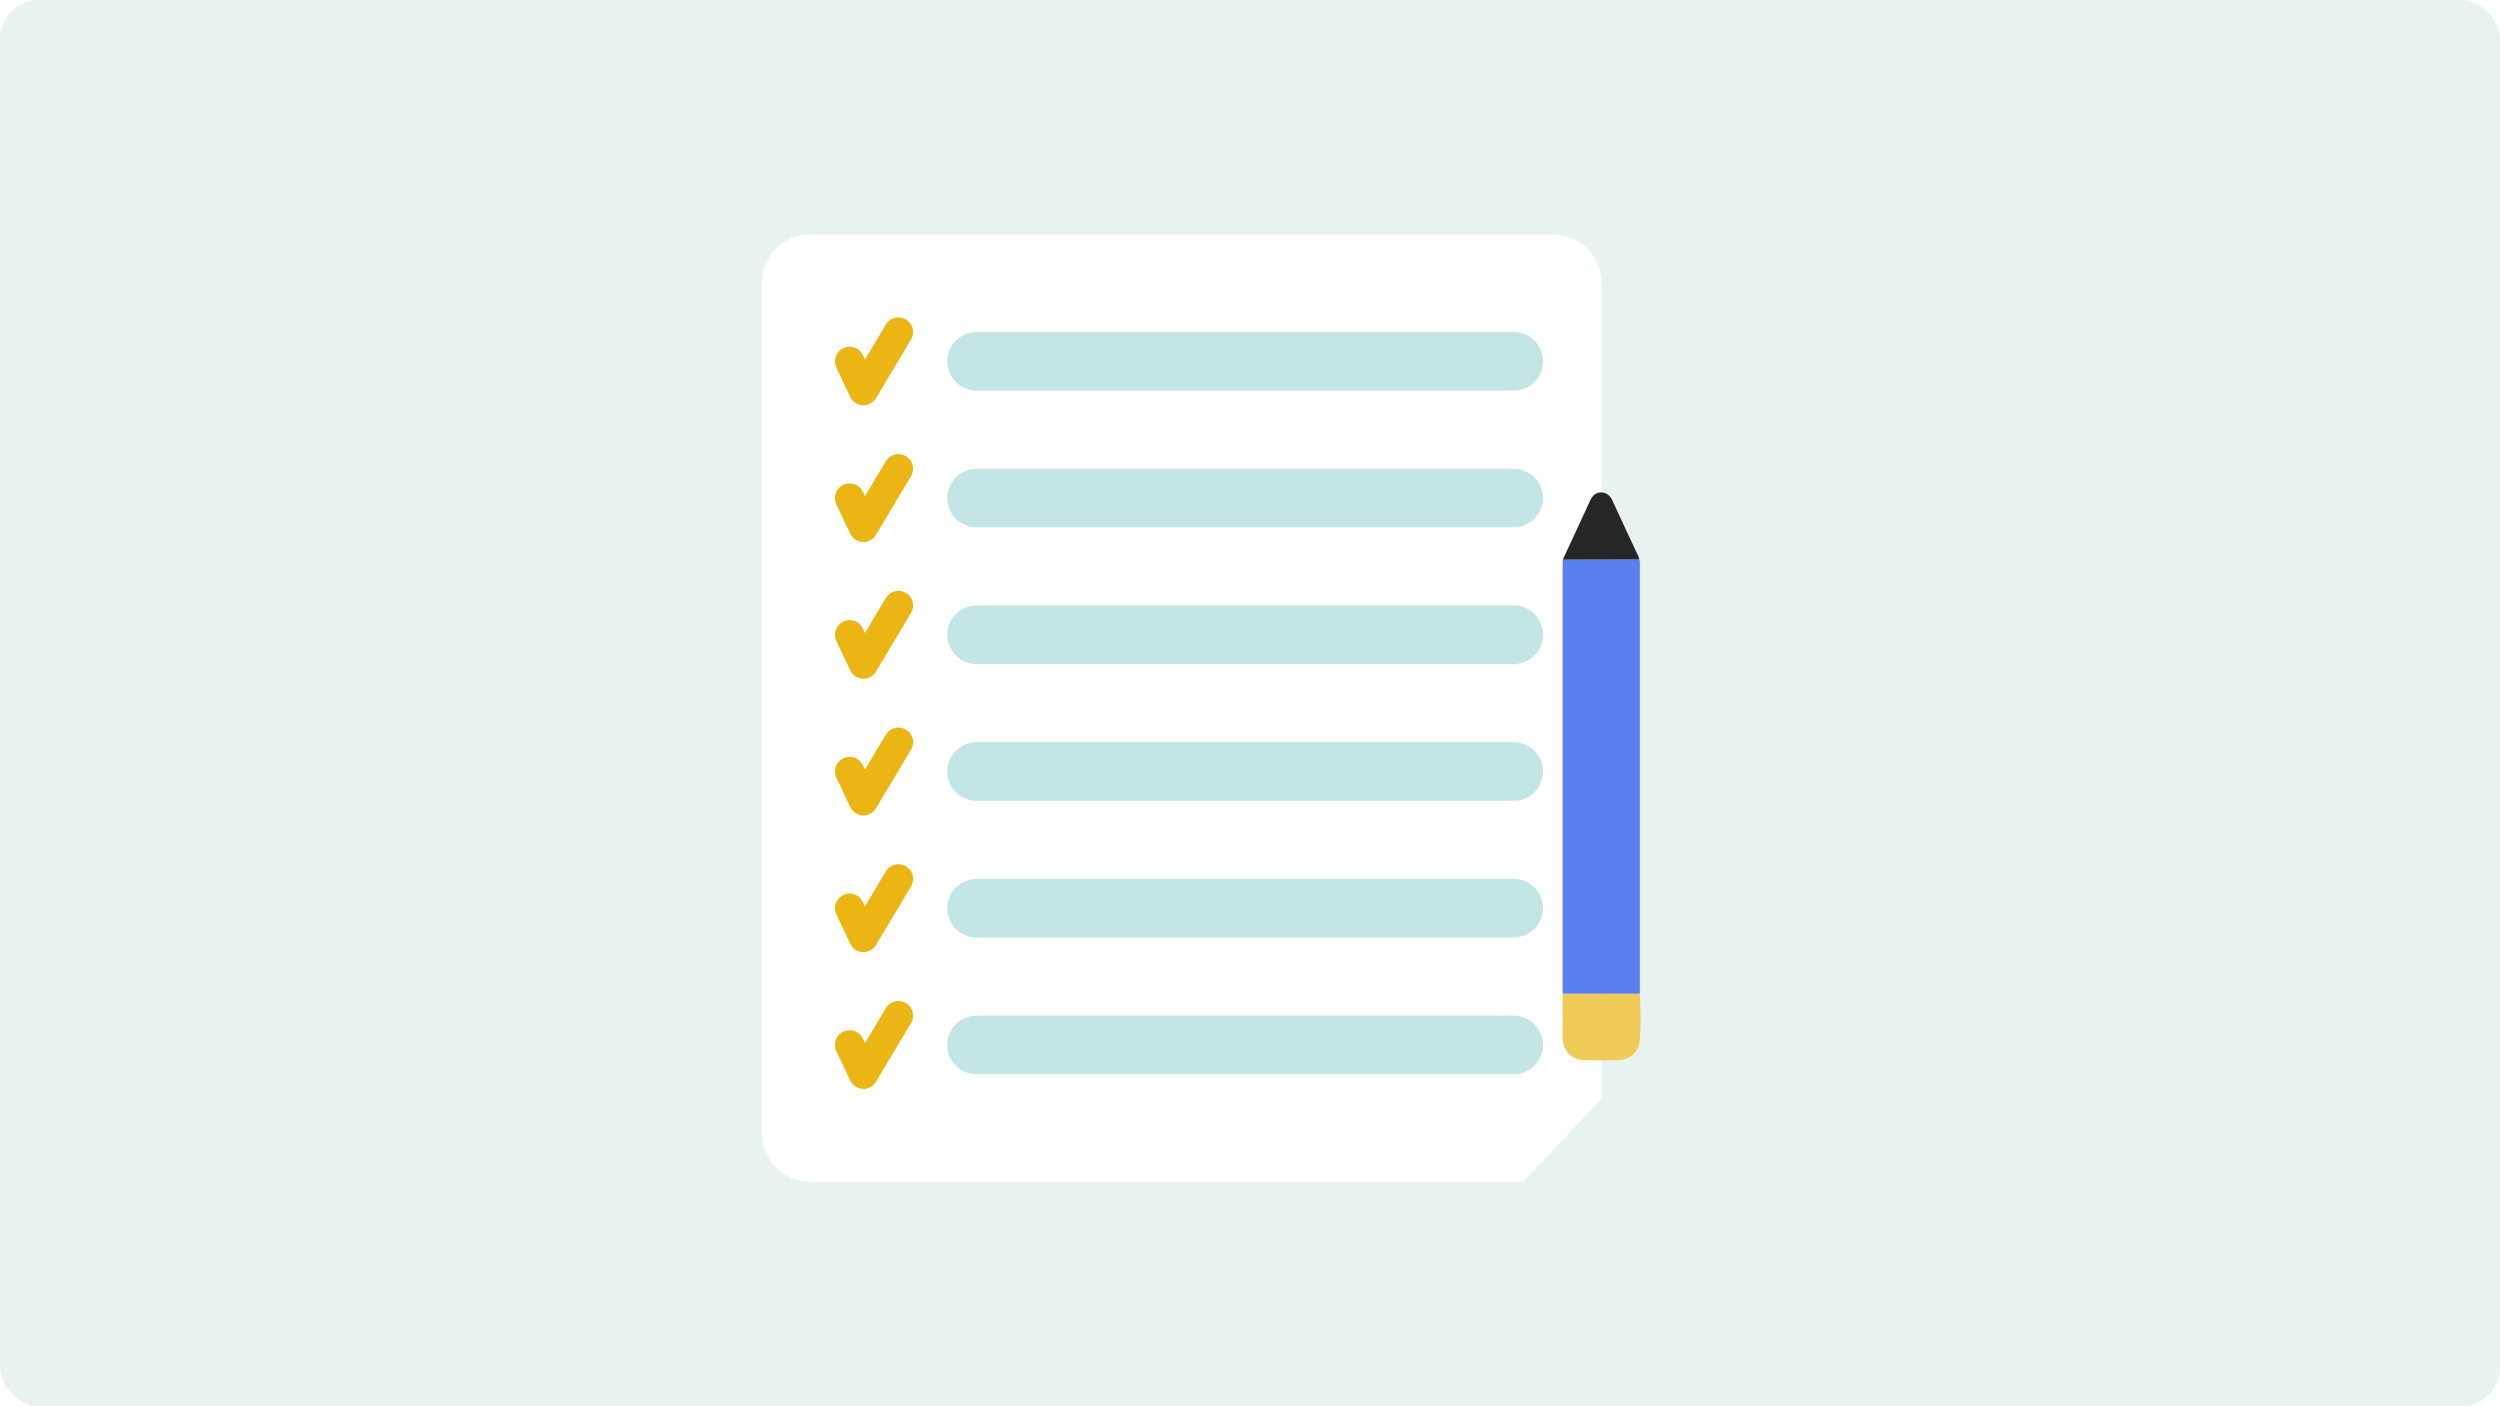 <svg width="256" height="144" viewBox="0 0 256 144" fill="none" xmlns="http://www.w3.org/2000/svg">
<rect width="256" height="144" rx="4" fill="#E7F2F1"/>
<path d="M78 29L78 116C78 118.761 80.239 121 83 121L156 121L164 112.5L164 29C164 26.239 161.761 24 159 24L83 24C80.239 24 78 26.239 78 29Z" fill="white"/>
<g filter="url(#filter0_d_210_6275)">
<path d="M156.525 112.5H164L156 121L154.578 114.958C154.283 113.703 155.236 112.5 156.525 112.5Z" fill="white"/>
</g>
<path opacity="0.4" d="M100 37L155 37" stroke="#69BEBA" stroke-width="6" stroke-linecap="round" stroke-linejoin="round"/>
<path d="M87 37L88.414 40L92 34" stroke="#EBB614" stroke-width="3" stroke-linecap="round" stroke-linejoin="round"/>
<path opacity="0.4" d="M100 51L155 51" stroke="#69BEBA" stroke-width="6" stroke-linecap="round" stroke-linejoin="round"/>
<path d="M87 51L88.414 54L92 48" stroke="#EBB614" stroke-width="3" stroke-linecap="round" stroke-linejoin="round"/>
<path opacity="0.4" d="M100 65L155 65" stroke="#69BEBA" stroke-width="6" stroke-linecap="round" stroke-linejoin="round"/>
<path d="M87 65L88.414 68L92 62" stroke="#EBB614" stroke-width="3" stroke-linecap="round" stroke-linejoin="round"/>
<path opacity="0.4" d="M100 79L155 79" stroke="#69BEBA" stroke-width="6" stroke-linecap="round" stroke-linejoin="round"/>
<path d="M87 79L88.414 82L92 76" stroke="#EBB614" stroke-width="3" stroke-linecap="round" stroke-linejoin="round"/>
<path opacity="0.4" d="M100 93L155 93" stroke="#69BEBA" stroke-width="6" stroke-linecap="round" stroke-linejoin="round"/>
<path d="M87 93L88.414 96L92 90" stroke="#EBB614" stroke-width="3" stroke-linecap="round" stroke-linejoin="round"/>
<path opacity="0.4" d="M100 107L155 107" stroke="#69BEBA" stroke-width="6" stroke-linecap="round" stroke-linejoin="round"/>
<path d="M87 107L88.414 110L92 104" stroke="#EBB614" stroke-width="3" stroke-linecap="round" stroke-linejoin="round"/>
<g filter="url(#filter1_d_210_6275)">
<path d="M170.021 94.762C170.015 94.571 170.006 94.378 170.006 94.187C170.006 79.791 170.006 65.394 170.006 50.999C170.006 50.769 170.021 50.539 170.03 50.31C172.639 50.3 175.247 50.29 177.856 50.279C177.946 50.459 177.921 50.655 177.921 50.846C177.921 65.428 177.921 80.009 177.921 94.591C177.921 94.648 177.915 94.707 177.912 94.764C175.281 94.764 172.651 94.764 170.021 94.764V94.762Z" fill="#5880F1"/>
<path d="M170.021 94.762C172.651 94.762 175.282 94.762 177.912 94.762C178.019 96.347 178.04 97.941 177.912 99.521C177.812 100.747 176.921 101.515 175.717 101.551C174.557 101.586 173.395 101.588 172.234 101.551C170.87 101.507 169.998 100.54 170 99.133C170 97.676 170.014 96.219 170.021 94.762Z" fill="#F1CB57"/>
<path d="M177.855 50.279C175.246 50.289 172.637 50.3 170.029 50.309C170.969 48.281 171.907 46.254 172.848 44.227C173.074 43.741 173.447 43.396 173.98 43.423C174.484 43.45 174.868 43.723 175.105 44.241C175.99 46.189 176.908 48.122 177.812 50.061C177.842 50.126 177.842 50.205 177.855 50.277V50.279Z" fill="#262626"/>
</g>
<defs>
<filter id="filter0_d_210_6275" x="148.923" y="107.9" width="18.677" height="17.7" filterUnits="userSpaceOnUse" color-interpolation-filters="sRGB">
<feFlood flood-opacity="0" result="BackgroundImageFix"/>
<feColorMatrix in="SourceAlpha" type="matrix" values="0 0 0 0 0 0 0 0 0 0 0 0 0 0 0 0 0 0 127 0" result="hardAlpha"/>
<feOffset dx="-1"/>
<feGaussianBlur stdDeviation="2.3"/>
<feComposite in2="hardAlpha" operator="out"/>
<feColorMatrix type="matrix" values="0 0 0 0 0.198 0 0 0 0 0.393 0 0 0 0 0.393 0 0 0 0.21 0"/>
<feBlend mode="normal" in2="BackgroundImageFix" result="effect1_dropShadow_210_6275"/>
<feBlend mode="normal" in="SourceGraphic" in2="effect1_dropShadow_210_6275" result="shape"/>
</filter>
<filter id="filter1_d_210_6275" x="156.216" y="43.422" width="21.784" height="68.94" filterUnits="userSpaceOnUse" color-interpolation-filters="sRGB">
<feFlood flood-opacity="0" result="BackgroundImageFix"/>
<feColorMatrix in="SourceAlpha" type="matrix" values="0 0 0 0 0 0 0 0 0 0 0 0 0 0 0 0 0 0 127 0" result="hardAlpha"/>
<feMorphology radius="4.616" operator="erode" in="SourceAlpha" result="effect1_dropShadow_210_6275"/>
<feOffset dx="-10" dy="7"/>
<feGaussianBlur stdDeviation="4.2"/>
<feComposite in2="hardAlpha" operator="out"/>
<feColorMatrix type="matrix" values="0 0 0 0 0.134 0 0 0 0 0.343 0 0 0 0 0.343 0 0 0 0.29 0"/>
<feBlend mode="normal" in2="BackgroundImageFix" result="effect1_dropShadow_210_6275"/>
<feBlend mode="normal" in="SourceGraphic" in2="effect1_dropShadow_210_6275" result="shape"/>
</filter>
</defs>
</svg>
